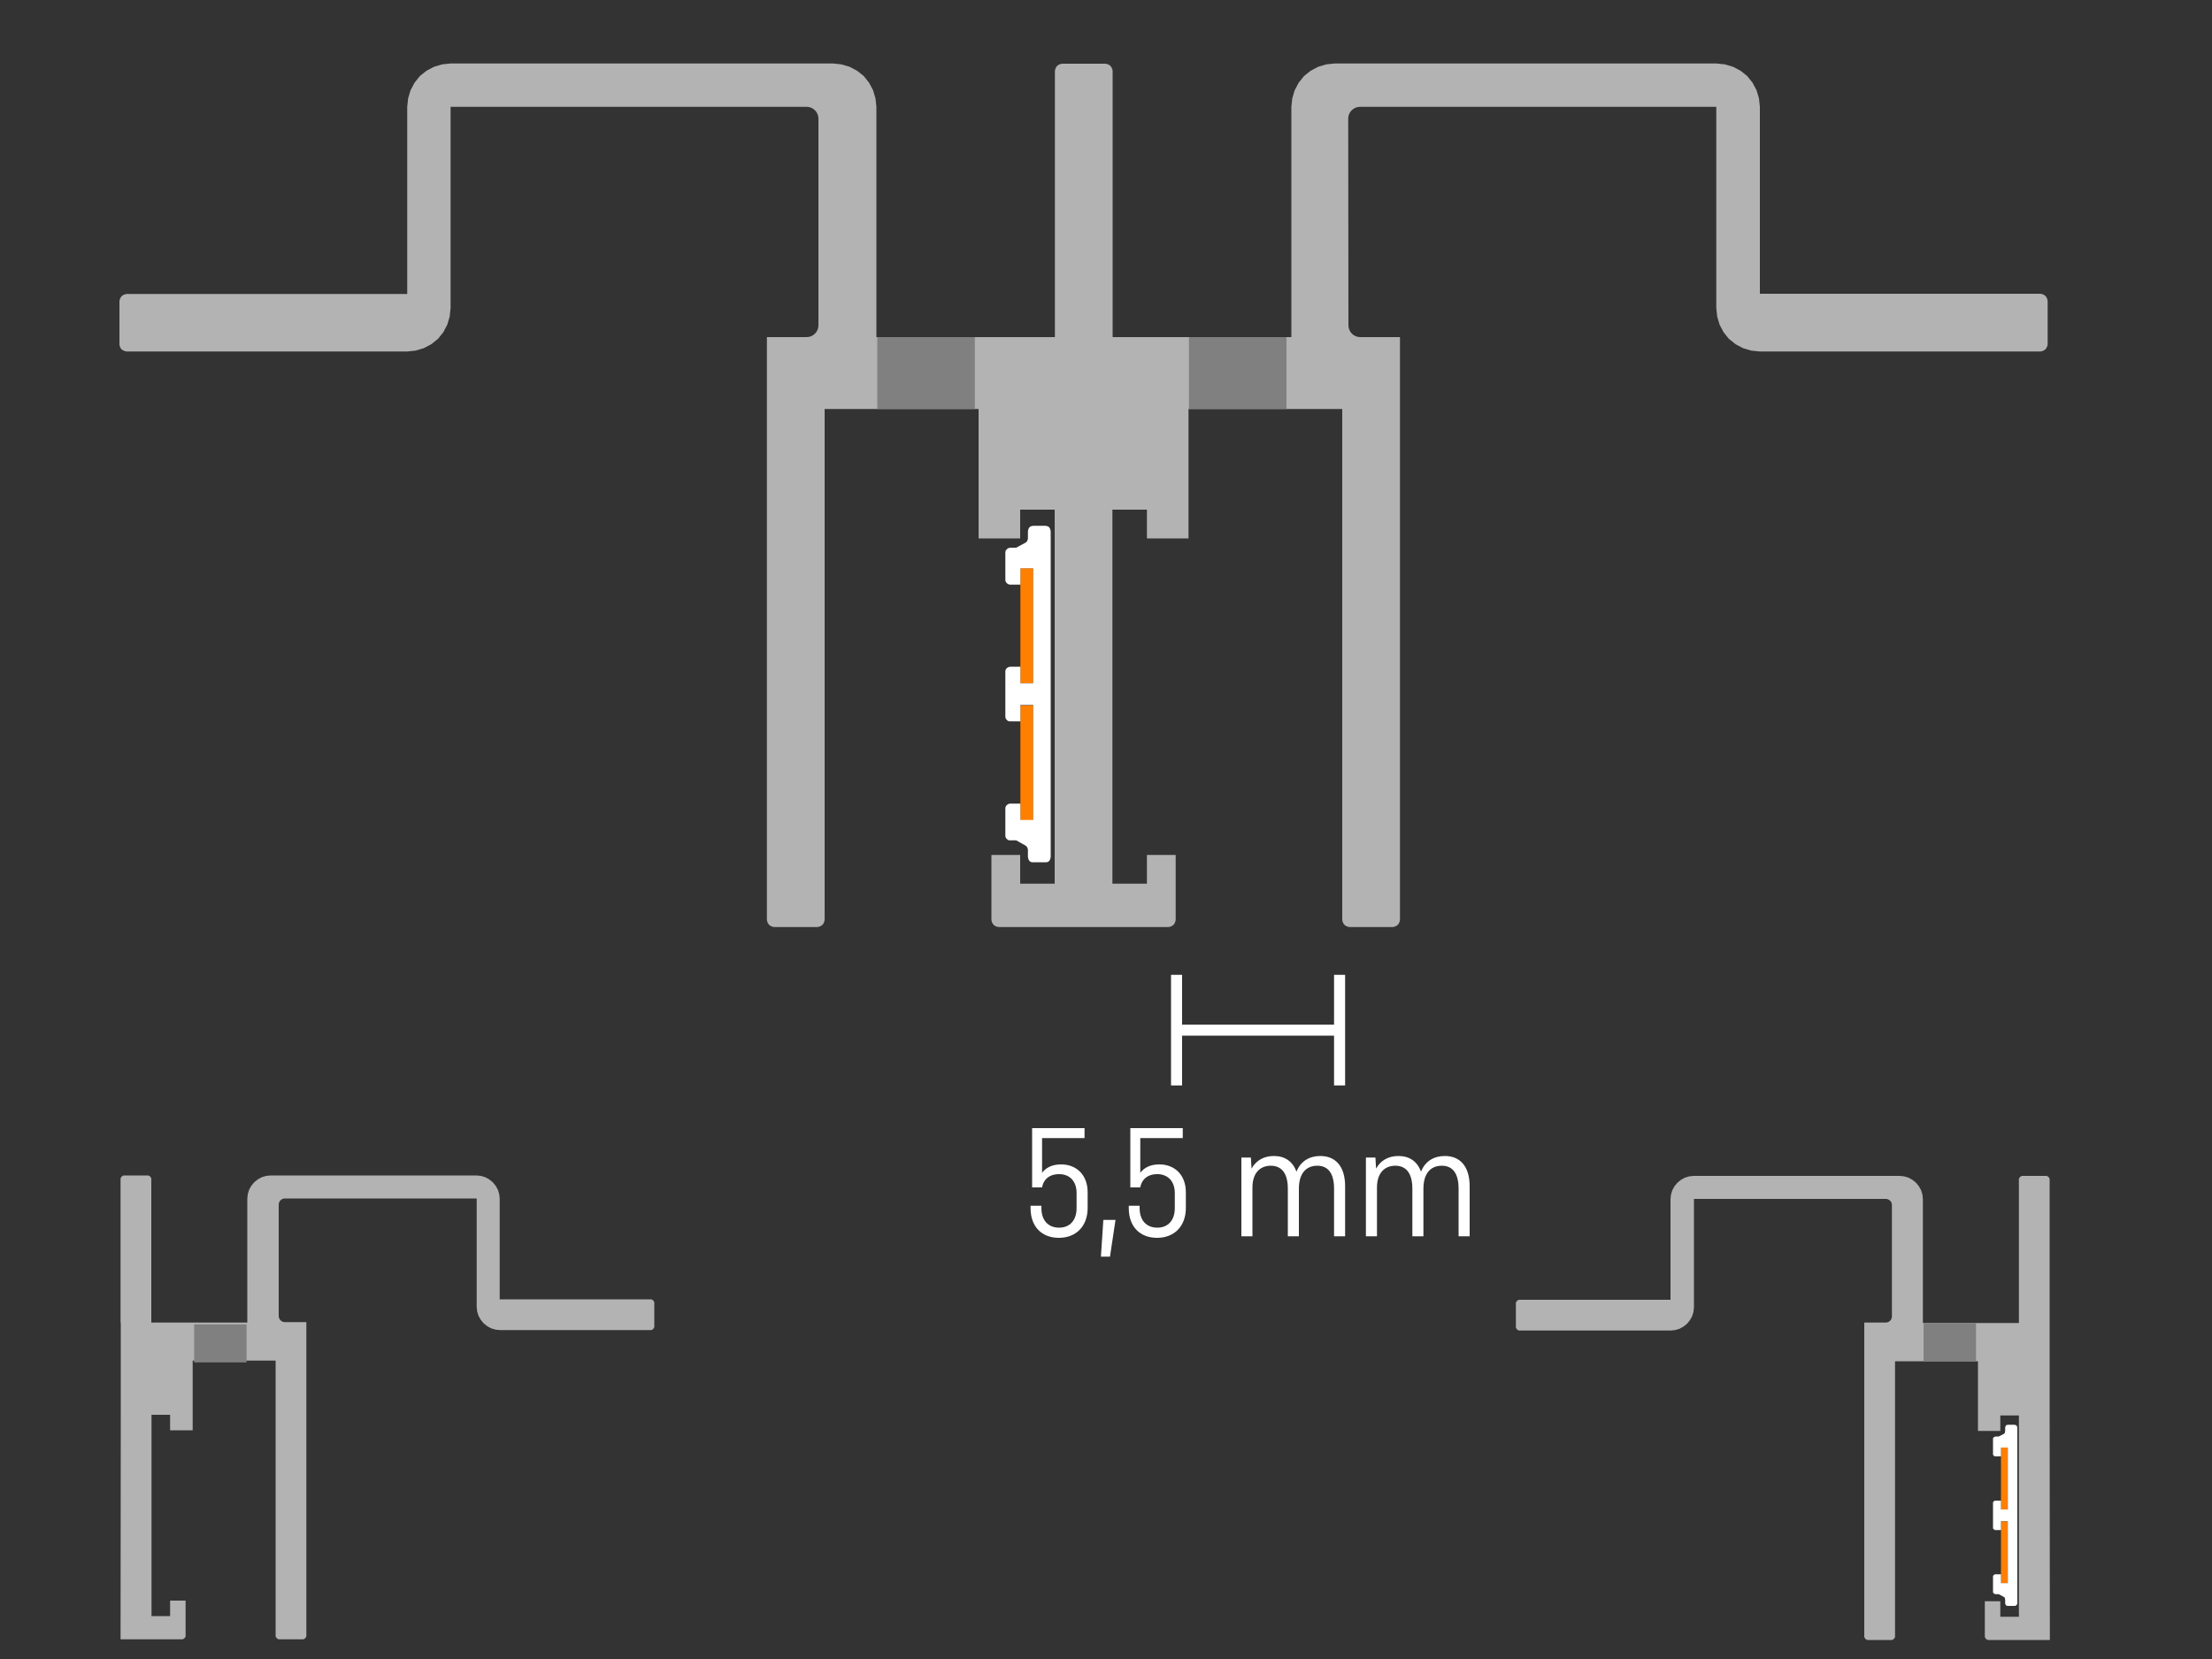 <?xml version="1.0" encoding="utf-8"?>
<!-- Generator: Adobe Illustrator 27.4.0, SVG Export Plug-In . SVG Version: 6.00 Build 0)  -->
<svg version="1.0" xmlns="http://www.w3.org/2000/svg" xmlns:xlink="http://www.w3.org/1999/xlink" x="0px" y="0px"
	 viewBox="0 0 100 75" style="enable-background:new 0 0 100 75;" xml:space="preserve">
<rect x="0" y="0" width="100" height="75" fill="#333333" stroke="none"/>
<style type="text/css">
	.st0{display:none;}
	.st1{display:inline;fill:#353535;}
	.st2{fill:#FFFFFF;}
	.st3{fill:none;stroke:#FFFFFF;stroke-width:0.5;stroke-miterlimit:10;}
	.st4{fill:#FF8001;}
	.st5{clip-path:url(#SVGID_00000172424589511848425490000015162947759878449341_);fill:#808080;}
	.st6{clip-path:url(#SVGID_00000017509212474857693050000011436163563526541723_);fill:#808080;}
	.st7{clip-path:url(#SVGID_00000091715198964701079010000012882708144339532987_);fill:#808080;}
</style>
<g id="Ebene_2" class="st0">
	<rect class="st1" width="100" height="75"/>
</g>
<g id="Ebene_1">
	<g id="Ebene_1_00000108298590244536459740000001839464141594754747_" class="st0">
		<rect x="-10" y="-7.5" class="st1" width="120" height="90"/>
	</g>
	<g id="Ebene_3">
	</g>
	<g id="Ebene_4">
	</g>
	<g id="Ebene_5">
	</g>
	<g>
		<path class="st2" d="M47.11,53.02c0.15-0.2,0.41-0.38,0.86-0.38c0.7,0,1.2,0.48,1.2,1.26v0.71c0,0.83-0.53,1.35-1.3,1.35
			s-1.28-0.5-1.28-1.34v-0.11h0.49v0.11c0,0.54,0.3,0.88,0.8,0.88c0.49,0,0.79-0.34,0.79-0.88v-0.69c0-0.53-0.31-0.85-0.79-0.85
			c-0.71,0-0.77,0.6-0.77,0.6h-0.45v-2.68h2.37v0.45h-1.92V53.02z"/>
		<path class="st2" d="M49.88,55.15h0.55l-0.25,1.66h-0.41L49.88,55.15z"/>
		<path class="st2" d="M51.55,53.02c0.15-0.2,0.41-0.38,0.86-0.38c0.7,0,1.2,0.48,1.2,1.26v0.71c0,0.83-0.53,1.35-1.3,1.35
			s-1.28-0.5-1.28-1.34v-0.11h0.49v0.11c0,0.54,0.3,0.88,0.8,0.88c0.49,0,0.79-0.34,0.79-0.88v-0.69c0-0.53-0.32-0.85-0.79-0.85
			c-0.71,0-0.77,0.6-0.77,0.6h-0.45v-2.68h2.37v0.45h-1.92V53.02z"/>
		<path class="st2" d="M56.12,55.89v-3.56h0.43l0.03,0.5c0.21-0.38,0.57-0.57,1.01-0.57c0.48,0,0.85,0.23,1.02,0.71
			c0.19-0.48,0.59-0.71,1.08-0.71c0.67,0,1.12,0.45,1.12,1.37v2.26h-0.5v-2.15c0-0.71-0.28-1.04-0.76-1.04s-0.83,0.32-0.83,1.04
			v2.15h-0.5v-2.15c0-0.71-0.29-1.04-0.77-1.04c-0.47,0-0.83,0.31-0.83,0.99v2.2H56.12z"/>
		<path class="st2" d="M61.75,55.89v-3.56h0.43l0.03,0.5c0.21-0.38,0.57-0.57,1.01-0.57c0.48,0,0.85,0.23,1.02,0.71
			c0.19-0.48,0.59-0.71,1.08-0.71c0.67,0,1.12,0.45,1.12,1.37v2.26h-0.5v-2.15c0-0.71-0.28-1.04-0.76-1.04s-0.83,0.32-0.83,1.04
			v2.15h-0.5v-2.15c0-0.71-0.29-1.04-0.77-1.04c-0.47,0-0.83,0.31-0.83,0.99v2.2H61.75z"/>
	</g>
	<g>
		<line class="st3" x1="53.19" y1="46.57" x2="60.56" y2="46.57"/>
		<line class="st3" x1="60.56" y1="49.07" x2="60.56" y2="44.07"/>
		<line class="st3" x1="53.19" y1="49.07" x2="53.19" y2="44.07"/>
	</g>
	<g>
		<rect x="90.46" y="68.78" class="st4" width="0.31" height="2.8"/>
		<g>
			<rect x="90.46" y="65.44" class="st4" width="0.31" height="2.8"/>
			<polyline class="st2" points="90.77,68.24 90.77,65.44 90.46,65.44 90.46,65.84 90.22,65.84 90.19,65.84 90.17,65.83 
				90.15,65.82 90.13,65.8 90.11,65.78 90.1,65.76 90.1,65.74 90.1,65.71 90.1,65.08 90.1,65.05 90.1,65.03 90.11,65 90.13,64.98 
				90.15,64.97 90.17,64.96 90.19,64.95 90.22,64.94 90.36,64.94 90.58,64.83 90.59,64.82 90.61,64.81 90.62,64.79 90.63,64.78 
				90.64,64.76 90.64,64.74 90.64,64.73 90.65,64.71 90.65,64.54 90.65,64.52 90.66,64.5 90.67,64.47 90.68,64.45 90.7,64.43 
				90.72,64.42 90.75,64.42 90.77,64.41 91.07,64.41 91.1,64.42 91.12,64.42 91.14,64.43 91.16,64.45 91.18,64.47 91.19,64.5 
				91.2,64.52 91.2,64.54 91.2,72.47 91.2,72.49 91.19,72.52 91.18,72.54 91.16,72.56 91.14,72.58 91.12,72.59 91.1,72.6 
				91.07,72.6 90.77,72.6 90.75,72.6 90.72,72.59 90.7,72.58 90.68,72.56 90.67,72.54 90.66,72.52 90.65,72.49 90.65,72.47 
				90.65,72.31 90.64,72.29 90.64,72.27 90.64,72.25 90.63,72.23 90.62,72.22 90.61,72.21 90.59,72.19 90.58,72.19 90.36,72.07 
				90.22,72.07 90.19,72.06 90.17,72.06 90.15,72.04 90.13,72.03 90.11,72.01 90.1,71.98 90.1,71.96 90.1,71.93 90.1,71.3 
				90.1,71.27 90.1,71.25 90.11,71.23 90.13,71.21 90.15,71.19 90.17,71.18 90.19,71.17 90.22,71.17 90.46,71.17 90.46,71.57 
				90.46,71.57 90.77,71.57 90.77,68.77 90.46,68.77 90.68,68.77 90.46,68.77 90.46,69.17 90.22,69.17 90.19,69.17 90.17,69.16 
				90.15,69.15 90.13,69.13 90.11,69.11 90.1,69.09 90.1,69.06 90.1,69.04 90.1,67.97 90.1,67.95 90.1,67.92 90.11,67.9 
				90.13,67.88 90.15,67.86 90.17,67.85 90.19,67.84 90.22,67.84 90.46,67.84 90.46,68.24 90.77,68.24 90.46,68.24 			"/>
			<g>
				<defs>
					<path id="SVGID_1_" d="M92.66,63.99l0.01,10.15l-2.77,0l-0.03,0l-0.03-0.01l-0.03-0.02l-0.03-0.02l-0.02-0.03l-0.02-0.03
						l-0.01-0.03l0-0.03v-1.58h0.7v0.7h0.84v-9.1h-0.84v0.7h-1.01v-3.15h-3.75l0,12.43l0,0.03l-0.01,0.03l-0.02,0.03l-0.02,0.03
						l-0.03,0.02l-0.03,0.02l-0.03,0.01l-0.03,0h-1.05l-0.03,0l-0.03-0.01l-0.03-0.02l-0.03-0.02l-0.02-0.03l-0.02-0.03l-0.01-0.03
						l0-0.03V59.79l0.97,0c0.16,0,0.28-0.13,0.28-0.28v-5.03c0-0.16-0.13-0.28-0.28-0.28h-8.67v4.9l-0.02,0.2l-0.06,0.2l-0.1,0.18
						l-0.13,0.16l-0.16,0.13l-0.18,0.1l-0.2,0.06l-0.2,0.02h-6.83l-0.03,0l-0.03-0.01l-0.03-0.02l-0.03-0.02l-0.02-0.03l-0.02-0.03
						l-0.01-0.03l0-0.03v-1.05l0-0.03l0.01-0.03l0.02-0.03l0.02-0.03l0.03-0.02l0.03-0.02l0.03-0.01l0.03,0h6.82v-4.55l0.02-0.2
						l0.06-0.2l0.1-0.18l0.13-0.16l0.16-0.13l0.18-0.1l0.2-0.06l0.2-0.02h9.31l0.2,0.02l0.2,0.06l0.18,0.1l0.16,0.13l0.13,0.16
						l0.1,0.18l0.06,0.2l0.02,0.2v5.6h4.34v-6.48l0-0.03l0.01-0.03l0.02-0.03l0.02-0.03l0.03-0.02l0.03-0.02l0.03-0.01l0.03,0h1.05
						l0.03,0l0.03,0.01l0.03,0.02l0.03,0.02l0.02,0.03l0.02,0.03l0.01,0.03l0,0.03v6.48V63.99z"/>
				</defs>
				<use xlink:href="#SVGID_1_"  style="overflow:visible;fill:#B3B3B3;"/>
				<clipPath id="SVGID_00000166672490114042404440000009164658750546233762_">
					<use xlink:href="#SVGID_1_"  style="overflow:visible;"/>
				</clipPath>
				
					<rect x="86.96" y="59.61" style="clip-path:url(#SVGID_00000166672490114042404440000009164658750546233762_);fill:#808080;" width="2.37" height="2.17"/>
			</g>
		</g>
	</g>
	<g>
		<g>
			<rect x="46.13" y="25.69" class="st4" width="0.58" height="5.2"/>
			<rect x="46.13" y="31.89" class="st4" width="0.58" height="5.2"/>
			<polyline class="st2" points="46.71,30.89 46.71,25.69 46.13,25.69 46.13,26.43 45.67,26.43 45.63,26.43 45.59,26.41 
				45.55,26.39 45.51,26.36 45.48,26.32 45.46,26.28 45.45,26.23 45.45,26.18 45.45,25.01 45.45,24.96 45.46,24.91 45.48,24.87 
				45.51,24.84 45.55,24.8 45.59,24.78 45.63,24.77 45.67,24.76 45.94,24.76 46.35,24.54 46.37,24.53 46.4,24.5 46.42,24.48 
				46.44,24.45 46.45,24.42 46.46,24.39 46.47,24.36 46.47,24.32 46.47,24.02 46.48,23.97 46.49,23.93 46.51,23.88 46.54,23.84 
				46.57,23.81 46.61,23.79 46.66,23.78 46.7,23.77 47.27,23.77 47.31,23.78 47.36,23.79 47.4,23.81 47.43,23.84 47.46,23.88 
				47.48,23.93 47.49,23.97 47.5,24.02 47.5,38.74 47.49,38.79 47.48,38.83 47.46,38.88 47.43,38.92 47.4,38.95 47.36,38.97 
				47.31,38.98 47.27,38.98 46.7,38.98 46.66,38.98 46.61,38.97 46.57,38.95 46.54,38.92 46.51,38.88 46.49,38.83 46.48,38.79 
				46.47,38.74 46.47,38.44 46.47,38.4 46.46,38.37 46.45,38.34 46.44,38.31 46.42,38.28 46.4,38.26 46.37,38.23 46.35,38.22 
				45.94,37.99 45.67,37.99 45.63,37.99 45.59,37.98 45.55,37.96 45.51,37.92 45.48,37.89 45.46,37.84 45.45,37.8 45.45,37.75 
				45.45,36.57 45.45,36.52 45.46,36.48 45.48,36.44 45.51,36.4 45.55,36.37 45.59,36.35 45.63,36.33 45.67,36.33 46.13,36.33 
				46.13,37.07 46.13,37.07 46.71,37.07 46.71,31.87 46.13,31.87 46.54,31.87 46.13,31.87 46.13,32.61 45.67,32.61 45.63,32.61 
				45.59,32.6 45.55,32.58 45.51,32.54 45.48,32.51 45.46,32.46 45.45,32.42 45.45,32.37 45.45,30.39 45.45,30.34 45.46,30.29 
				45.48,30.25 45.51,30.21 45.55,30.18 45.59,30.16 45.63,30.15 45.67,30.14 46.13,30.14 46.13,30.89 46.71,30.89 46.13,30.89 			
				"/>
		</g>
		<g>
			<defs>
				<path id="SVGID_00000083778037728899129960000002412300611046568576_" d="M60.69,18.49h-6.96v5.85h-1.88v-1.3h-1.56v16.91h1.56
					v-1.3h1.3v2.93l-0.01,0.06l-0.02,0.06l-0.03,0.06l-0.04,0.05L53,41.85l-0.06,0.03l-0.06,0.02l-0.06,0.01h-7.67l-0.06-0.01
					l-0.06-0.02l-0.06-0.03l-0.05-0.04l-0.04-0.05l-0.03-0.06l-0.02-0.06l-0.01-0.06v-2.93h1.3v1.3h1.56V23.04h-1.56v1.3h-1.88
					v-5.85h-6.96l0,23.09l-0.01,0.06l-0.02,0.06l-0.03,0.06l-0.04,0.05l-0.05,0.04l-0.06,0.03l-0.06,0.02l-0.06,0.01H35l-0.06-0.01
					l-0.06-0.02l-0.06-0.03l-0.05-0.04l-0.04-0.05L34.7,41.7l-0.02-0.06l-0.01-0.06V15.24l1.8,0c0.29,0,0.53-0.24,0.53-0.53V5.36
					c0-0.29-0.24-0.53-0.53-0.53H20.37v9.1l-0.04,0.38l-0.11,0.37l-0.18,0.34l-0.24,0.3l-0.3,0.24l-0.34,0.18l-0.37,0.11l-0.38,0.04
					H5.73l-0.06-0.01l-0.06-0.02l-0.06-0.03L5.5,15.8l-0.04-0.05l-0.03-0.06l-0.02-0.06l-0.01-0.06v-1.95l0.01-0.06l0.02-0.06
					l0.03-0.06l0.04-0.05l0.05-0.04l0.06-0.03l0.06-0.02l0.06-0.01h12.68V4.83l0.04-0.38l0.11-0.37l0.18-0.34l0.24-0.3l0.3-0.24
					l0.34-0.18l0.37-0.11l0.38-0.04h17.29l0.38,0.04l0.37,0.11l0.34,0.18l0.3,0.24l0.24,0.3l0.18,0.34l0.11,0.37l0.04,0.38v10.41
					h8.07V3.21l0.01-0.06l0.02-0.06l0.03-0.06l0.04-0.05l0.05-0.04l0.06-0.03l0.06-0.02l0.06-0.01h1.95l0.06,0.01l0.06,0.02
					l0.06,0.03l0.05,0.04l0.04,0.05l0.03,0.06l0.02,0.06l0.01,0.06v12.03h4.36h2.22l1.5,0V4.83l0.04-0.38l0.11-0.37l0.18-0.34
					l0.24-0.3l0.3-0.24l0.34-0.18l0.37-0.11l0.38-0.04H77.6l0.38,0.04l0.37,0.11l0.34,0.18l0.3,0.24l0.24,0.3l0.18,0.34l0.11,0.37
					l0.04,0.38v8.45h12.68l0.06,0.01l0.06,0.02l0.06,0.03l0.05,0.04l0.04,0.05l0.03,0.06l0.02,0.06l0.01,0.06v1.95l-0.01,0.06
					l-0.02,0.06l-0.03,0.06l-0.04,0.05l-0.05,0.04l-0.06,0.03l-0.06,0.02l-0.06,0.01H79.55l-0.38-0.04l-0.37-0.11l-0.34-0.18
					l-0.3-0.24l-0.24-0.3l-0.18-0.34l-0.11-0.37l-0.04-0.38v-9.1H61.48c-0.29,0-0.53,0.24-0.53,0.53l0.01,9.35
					c0,0.29,0.24,0.53,0.53,0.53h1.8v26.34l-0.01,0.06l-0.02,0.06l-0.03,0.06l-0.04,0.05l-0.05,0.04l-0.06,0.03l-0.06,0.02
					l-0.06,0.01h-1.95l-0.06-0.01l-0.06-0.02l-0.06-0.03l-0.05-0.04l-0.04-0.05l-0.03-0.06l-0.02-0.06l-0.01-0.06V18.49z"/>
			</defs>
			<use xlink:href="#SVGID_00000083778037728899129960000002412300611046568576_"  style="overflow:visible;fill:#B3B3B3;"/>
			<clipPath id="SVGID_00000064321207621227853390000016367956791107262615_">
				<use xlink:href="#SVGID_00000083778037728899129960000002412300611046568576_"  style="overflow:visible;"/>
			</clipPath>
			
				<rect x="39.66" y="14.91" style="clip-path:url(#SVGID_00000064321207621227853390000016367956791107262615_);fill:#808080;" width="4.41" height="4.03"/>
			
				<rect x="53.75" y="14.91" style="clip-path:url(#SVGID_00000064321207621227853390000016367956791107262615_);fill:#808080;" width="4.41" height="4.03"/>
		</g>
	</g>
	<g>
		<defs>
			<path id="SVGID_00000009590919605172909830000017699033856474590382_" d="M5.45,59.79v-6.48l0-0.03l0.01-0.03l0.02-0.03
				l0.02-0.03l0.03-0.02l0.03-0.02l0.03-0.01l0.03,0h1.05l0.03,0l0.03,0.01l0.03,0.02l0.03,0.02l0.02,0.03l0.02,0.03l0.01,0.03
				l0,0.03v6.48h4.34v-5.6l0.02-0.2l0.06-0.2l0.1-0.18l0.13-0.16l0.16-0.13l0.18-0.1l0.2-0.06l0.2-0.02h9.31l0.2,0.02l0.2,0.06
				l0.18,0.1l0.16,0.13l0.13,0.16l0.1,0.18l0.06,0.2l0.02,0.2v4.55h6.82l0.03,0l0.03,0.01l0.03,0.02l0.03,0.02l0.02,0.03l0.02,0.03
				l0.01,0.03l0,0.03v1.05l0,0.03l-0.01,0.03l-0.02,0.03l-0.02,0.03l-0.03,0.02l-0.03,0.02l-0.03,0.01l-0.03,0H22.6l-0.2-0.02
				l-0.2-0.06l-0.18-0.1l-0.16-0.13l-0.13-0.16l-0.1-0.18l-0.06-0.2l-0.02-0.2v-4.9h-8.67c-0.16,0-0.28,0.13-0.28,0.28v5.03
				c0,0.16,0.13,0.28,0.28,0.28l0.97,0v14.17l0,0.03l-0.01,0.03l-0.02,0.03l-0.02,0.03l-0.03,0.02l-0.03,0.02l-0.03,0.01l-0.03,0
				h-1.05l-0.03,0l-0.03-0.01l-0.03-0.02l-0.03-0.02l-0.02-0.03l-0.02-0.03l-0.01-0.03l0-0.03l0-12.43H8.71v3.15H7.69v-0.7H6.85v9.1
				h0.84v-0.7h0.7v1.58l0,0.03l-0.01,0.03l-0.02,0.03l-0.02,0.03l-0.03,0.02l-0.03,0.02l-0.03,0.01l-0.03,0l-2.77,0l0.01-10.15
				V59.79z"/>
		</defs>
		<use xlink:href="#SVGID_00000009590919605172909830000017699033856474590382_"  style="overflow:visible;fill:#B3B3B3;"/>
		<clipPath id="SVGID_00000133503998680518072070000009350396397377611939_">
			<use xlink:href="#SVGID_00000009590919605172909830000017699033856474590382_"  style="overflow:visible;"/>
		</clipPath>
		
			<rect x="8.78" y="59.61" transform="matrix(-1 -4.449875e-11 4.449875e-11 -1 19.927 121.382)" style="clip-path:url(#SVGID_00000133503998680518072070000009350396397377611939_);fill:#808080;" width="2.37" height="2.17"/>
	</g>
</g>
</svg>

